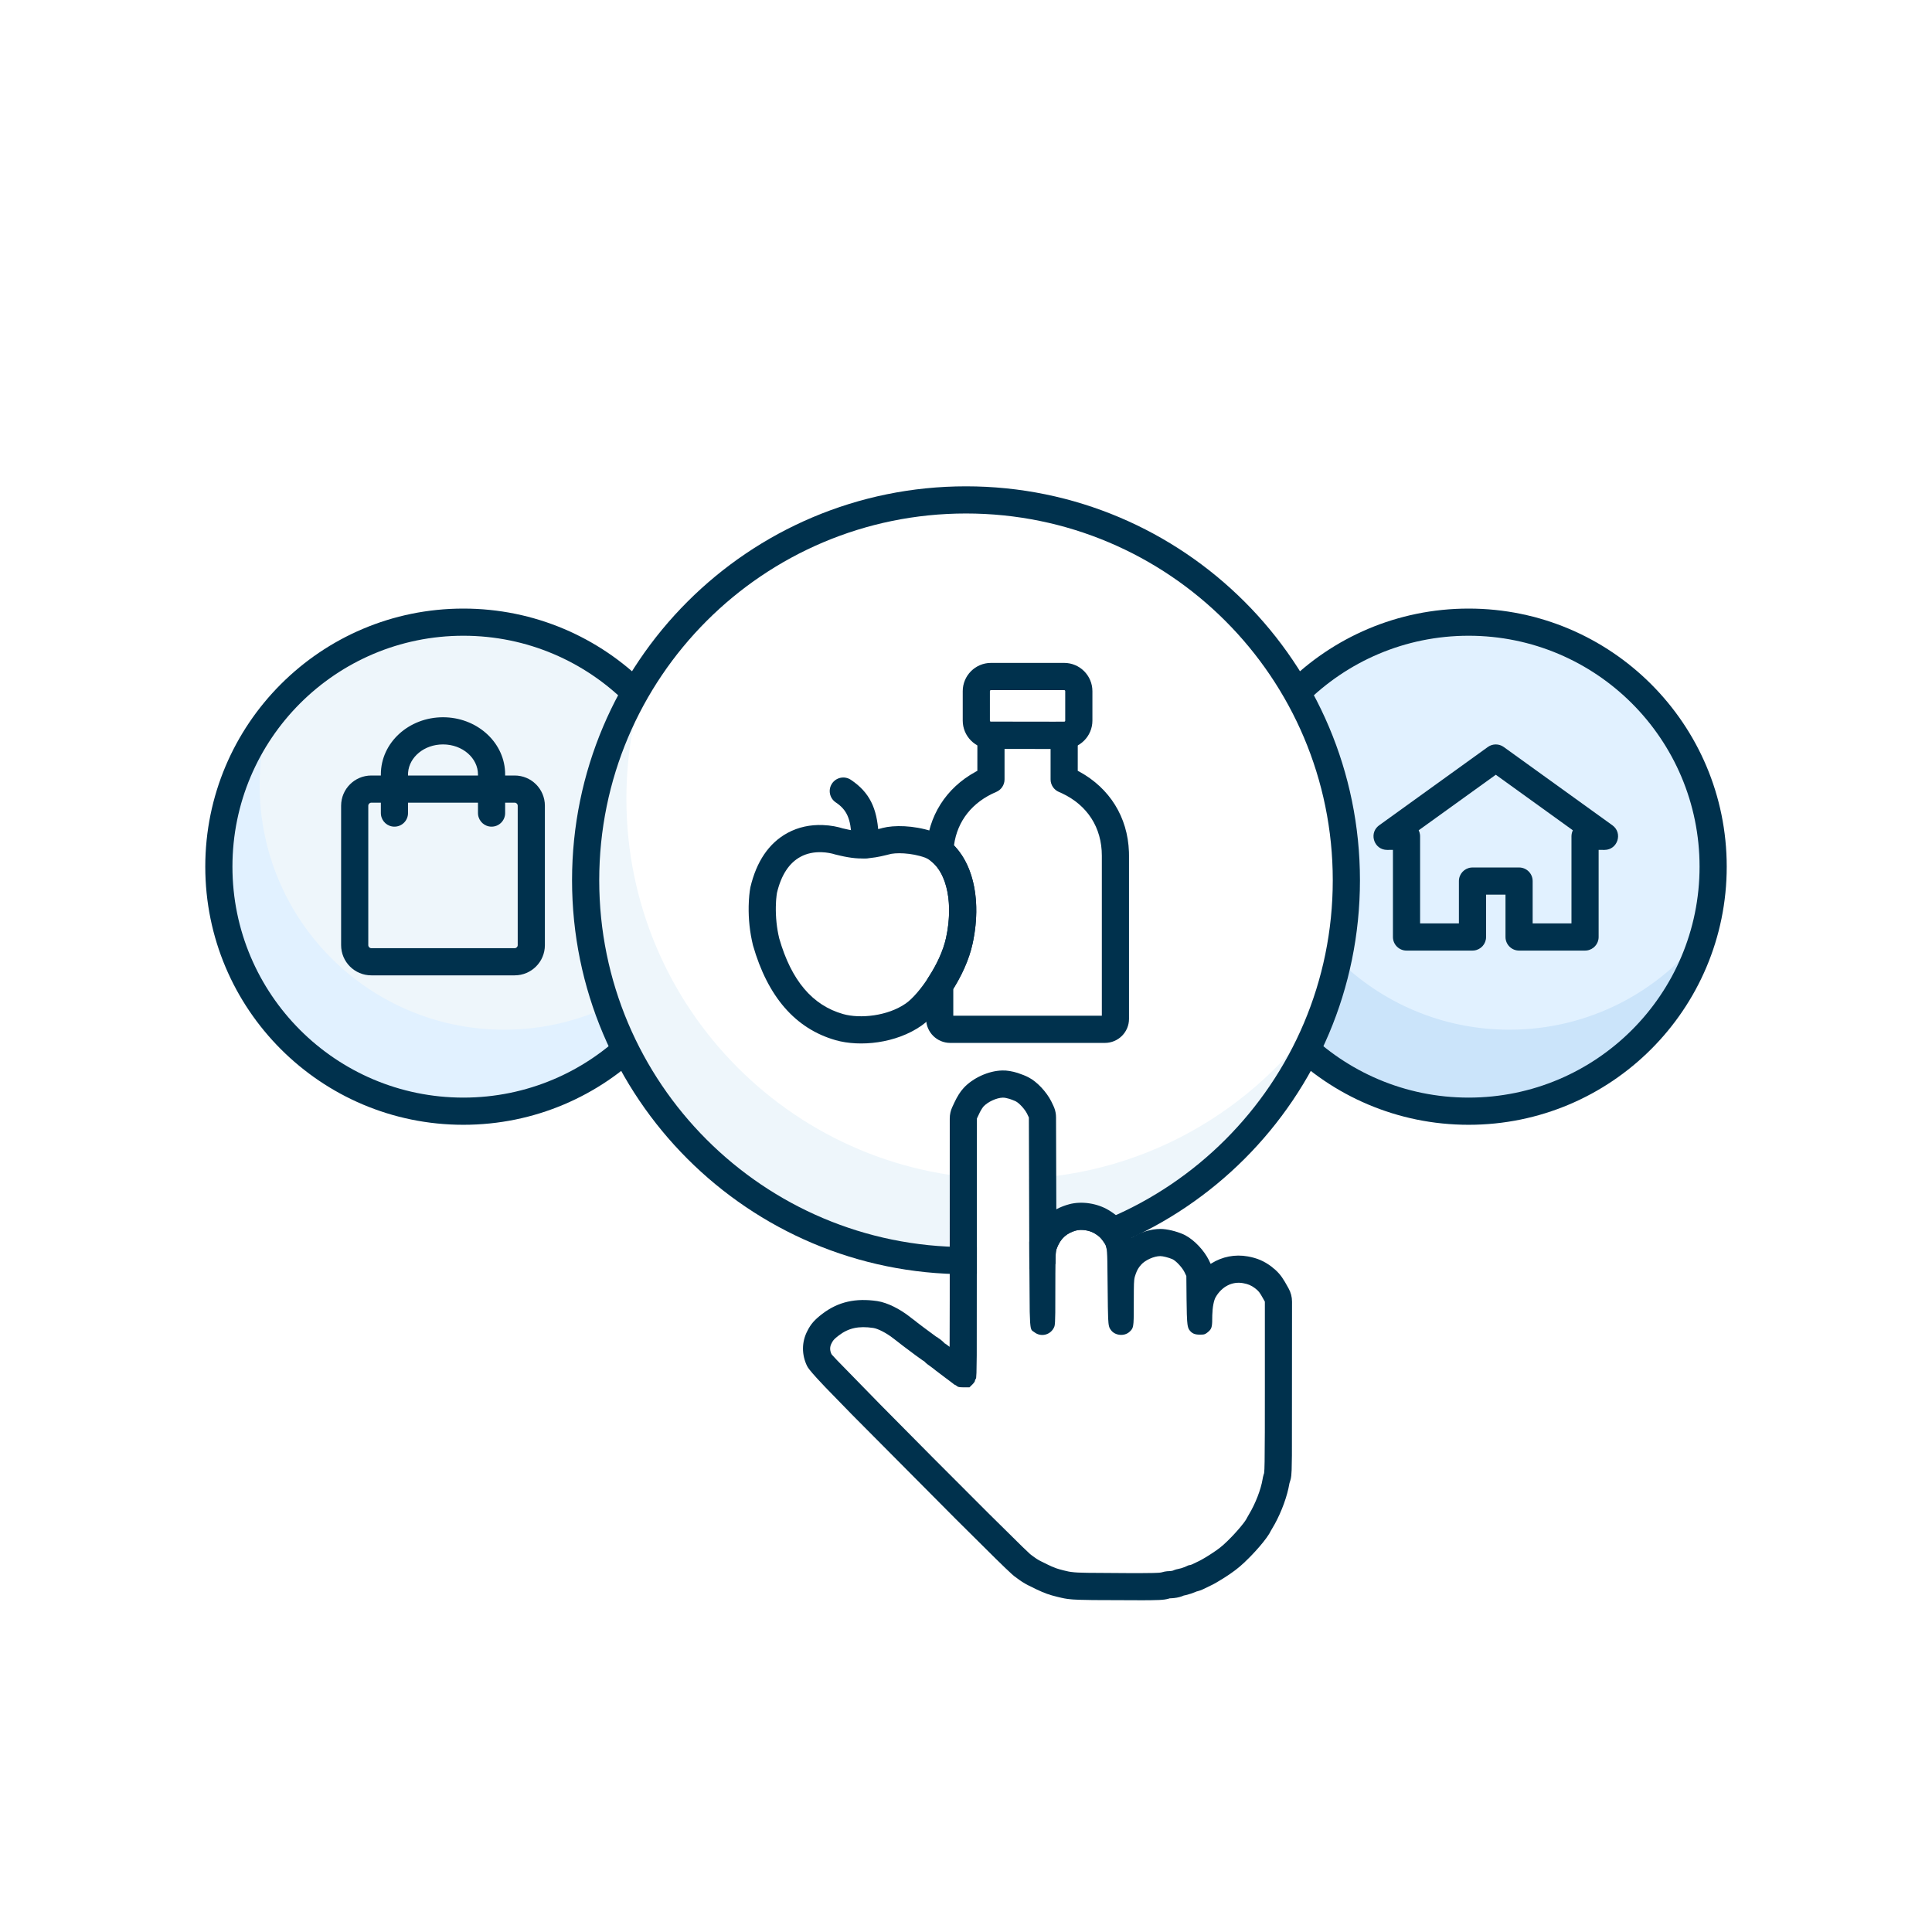 <svg width="100" height="100" viewBox="0 0 100 100" fill="none" xmlns="http://www.w3.org/2000/svg">
<rect width="100" height="100" fill="white"/>
<path d="M23.984 57.516C30.974 57.516 36.641 51.849 36.641 44.859C36.641 37.87 30.974 32.203 23.984 32.203C16.994 32.203 11.328 37.87 11.328 44.859C11.328 51.849 16.994 57.516 23.984 57.516Z" fill="#EEF6FB"/>
<path fill-rule="evenodd" clip-rule="evenodd" d="M13.438 40.641C13.438 47.63 19.104 53.297 26.094 53.297C30.202 53.297 33.853 51.339 36.165 48.306C34.665 53.621 29.779 57.516 23.984 57.516C16.994 57.516 11.328 51.849 11.328 44.859C11.328 41.978 12.291 39.321 13.913 37.194C13.603 38.289 13.438 39.446 13.438 40.641Z" fill="#E1F1FF"/>
<path d="M23.984 31.5C16.606 31.5 10.625 37.481 10.625 44.859C10.625 52.238 16.606 58.219 23.984 58.219C31.363 58.219 37.344 52.238 37.344 44.859C37.344 37.481 31.363 31.5 23.984 31.5ZM23.984 32.906C30.586 32.906 35.938 38.258 35.938 44.859C35.938 51.461 30.586 56.812 23.984 56.812C17.383 56.812 12.031 51.461 12.031 44.859C12.031 38.258 17.383 32.906 23.984 32.906Z" fill="#00314D"/>
<path d="M26.639 40.14H19.22C18.356 40.14 17.656 40.84 17.656 41.704V48.921C17.656 49.784 18.356 50.484 19.22 50.484H26.639C27.503 50.484 28.203 49.784 28.203 48.921V41.704C28.203 40.84 27.503 40.14 26.639 40.14ZM19.22 41.546H26.639C26.726 41.546 26.797 41.617 26.797 41.704V48.921C26.797 49.008 26.726 49.078 26.639 49.078H19.22C19.133 49.078 19.062 49.008 19.062 48.921V41.704C19.062 41.617 19.133 41.546 19.22 41.546Z" fill="#00314D"/>
<path d="M22.93 37.125C24.639 37.125 26.061 38.356 26.143 39.94L26.146 40.085V42.084C26.146 42.473 25.832 42.788 25.443 42.788C25.083 42.788 24.786 42.516 24.745 42.166L24.74 42.084V40.085C24.74 39.245 23.945 38.531 22.93 38.531C21.956 38.531 21.186 39.187 21.123 39.981L21.119 40.085V42.084C21.119 42.473 20.804 42.788 20.416 42.788C20.055 42.788 19.758 42.516 19.718 42.166L19.713 42.084V40.085C19.713 38.432 21.169 37.125 22.93 37.125Z" fill="#00314D"/>
<path d="M76.016 57.516C83.005 57.516 88.672 51.849 88.672 44.859C88.672 37.87 83.005 32.203 76.016 32.203C69.026 32.203 63.359 37.87 63.359 44.859C63.359 51.849 69.026 57.516 76.016 57.516Z" fill="#E1F1FF"/>
<path fill-rule="evenodd" clip-rule="evenodd" d="M65.469 40.641C65.469 47.63 71.135 53.297 78.125 53.297C82.233 53.297 85.884 51.339 88.197 48.306C86.696 53.621 81.811 57.516 76.016 57.516C69.026 57.516 63.359 51.849 63.359 44.859C63.359 41.978 64.322 39.321 65.944 37.194C65.634 38.289 65.469 39.446 65.469 40.641Z" fill="#CBE4FA"/>
<path d="M76.016 31.5C68.637 31.5 62.656 37.481 62.656 44.859C62.656 52.238 68.637 58.219 76.016 58.219C83.394 58.219 89.375 52.238 89.375 44.859C89.375 37.481 83.394 31.5 76.016 31.5ZM76.016 32.906C82.617 32.906 87.969 38.258 87.969 44.859C87.969 51.461 82.617 56.812 76.016 56.812C69.414 56.812 64.062 51.461 64.062 44.859C64.062 38.258 69.414 32.906 76.016 32.906Z" fill="#00314D"/>
<path d="M71.386 42.717L71.323 42.767C70.855 43.185 71.141 43.991 71.797 43.991L72.098 43.99L72.098 48.499C72.098 48.887 72.413 49.202 72.801 49.202H76.216L76.298 49.197C76.648 49.157 76.919 48.86 76.919 48.499L76.919 46.306H77.924L77.924 48.499C77.924 48.887 78.239 49.202 78.627 49.202H82.042L82.124 49.197C82.474 49.157 82.745 48.86 82.745 48.499L82.745 43.99L83.047 43.991C83.729 43.991 84.012 43.116 83.458 42.717L77.833 38.664C77.587 38.487 77.256 38.487 77.011 38.664L71.386 42.717ZM77.422 40.101L81.411 42.976C81.365 43.072 81.339 43.177 81.339 43.288L81.339 47.796H79.33L79.33 45.604C79.33 45.215 79.015 44.901 78.627 44.901H76.216L76.134 44.906C75.785 44.946 75.513 45.243 75.513 45.604L75.513 47.796H73.504L73.504 43.288L73.5 43.206C73.49 43.125 73.467 43.048 73.431 42.976L77.422 40.101Z" fill="#00314D"/>
<path d="M50 65.25C60.873 65.25 69.688 56.436 69.688 45.562C69.688 34.689 60.873 25.875 50 25.875C39.127 25.875 30.312 34.689 30.312 45.562C30.312 56.436 39.127 65.25 50 65.25Z" fill="white"/>
<path fill-rule="evenodd" clip-rule="evenodd" d="M32.422 41.344C32.422 52.217 41.236 61.031 52.109 61.031C58.977 61.031 65.023 57.515 68.546 52.185C65.826 59.8 58.55 65.25 50 65.25C39.127 65.25 30.312 56.436 30.312 45.562C30.312 41.557 31.509 37.831 33.563 34.722C32.824 36.792 32.422 39.021 32.422 41.344Z" fill="#EEF6FB"/>
<path d="M50 25.172C38.739 25.172 29.609 34.301 29.609 45.562C29.609 56.824 38.739 65.953 50 65.953C61.261 65.953 70.391 56.824 70.391 45.562C70.391 34.301 61.261 25.172 50 25.172ZM50 26.578C60.485 26.578 68.984 35.078 68.984 45.562C68.984 56.047 60.485 64.547 50 64.547C39.515 64.547 31.016 56.047 31.016 45.562C31.016 35.078 39.515 26.578 50 26.578Z" fill="#00314D"/>
<path d="M51.292 37.356L51.21 37.361C50.86 37.402 50.589 37.699 50.589 38.059L50.588 39.898L50.491 39.95C48.971 40.785 48.034 42.236 47.944 44.007C47.933 44.233 48.031 44.451 48.209 44.592C49.028 45.245 49.343 46.808 48.968 48.542C48.824 49.206 48.499 49.914 48.053 50.588C47.977 50.703 47.936 50.838 47.936 50.976L47.936 52.737C47.936 53.425 48.496 53.981 49.184 53.981H57.19C57.877 53.981 58.437 53.425 58.437 52.737V44.291L58.434 44.096C58.371 42.284 57.428 40.796 55.875 39.945L55.784 39.898L55.785 38.059C55.785 37.666 55.462 37.349 55.069 37.356L54.589 37.359L52.374 37.356H51.292ZM51.995 40.342L51.995 38.762L54.378 38.765L54.378 40.342C54.378 40.625 54.547 40.88 54.808 40.99L54.968 41.061C56.277 41.676 57.031 42.828 57.031 44.291V52.574H49.342L49.342 51.181L49.226 51.364C49.761 50.554 50.158 49.691 50.342 48.839L50.387 48.619C50.748 46.717 50.434 44.916 49.451 43.836L49.378 43.759L49.38 43.743C49.553 42.486 50.332 41.511 51.566 40.99C51.826 40.88 51.995 40.625 51.995 40.342Z" fill="#00314D"/>
<path d="M55.082 34.312H51.292C50.485 34.312 49.831 34.969 49.831 35.776V37.298C49.831 38.106 50.485 38.762 51.292 38.762H55.082C55.889 38.762 56.543 38.106 56.543 37.298V35.776C56.543 34.969 55.889 34.312 55.082 34.312ZM51.292 35.719H55.082C55.111 35.719 55.136 35.744 55.136 35.776V37.298C55.136 37.331 55.111 37.356 55.082 37.356H51.292C51.263 37.356 51.237 37.331 51.237 37.298V35.776C51.237 35.744 51.263 35.719 51.292 35.719Z" fill="#00314D"/>
<path d="M42.583 42.704C41.951 42.682 41.33 42.803 40.757 43.115C39.793 43.641 39.155 44.595 38.841 45.921C38.795 46.163 38.759 46.495 38.751 46.905C38.739 47.556 38.805 48.239 38.974 48.93C39.735 51.586 41.164 53.245 43.255 53.84C44.513 54.197 46.374 54.01 47.69 53.091C48.675 52.404 49.982 50.505 50.342 48.839C50.899 46.267 50.232 43.881 48.414 43.088L48.225 43.023C47.278 42.719 46.281 42.7 45.678 42.856L45.599 42.879L45.263 42.956C45.047 42.999 44.843 43.026 44.663 43.029L44.636 43.03C44.486 43.031 44.324 43.016 44.148 42.987L43.937 42.947L43.626 42.878L43.664 42.89C43.369 42.794 43 42.719 42.583 42.704ZM42.532 44.11C42.806 44.12 43.05 44.169 43.229 44.227L43.518 44.295L43.688 44.332C43.955 44.386 44.208 44.422 44.458 44.432L44.691 44.435C44.898 44.431 45.108 44.409 45.324 44.374L45.594 44.323L45.913 44.249L45.998 44.227C46.324 44.121 47.167 44.13 47.892 44.394C48.923 44.844 49.4 46.548 48.968 48.542C48.684 49.853 47.585 51.45 46.885 51.938C45.947 52.593 44.518 52.737 43.639 52.487C42.059 52.038 40.962 50.764 40.332 48.569C40.202 48.031 40.148 47.467 40.157 46.931L40.167 46.668C40.17 46.628 40.172 46.589 40.175 46.553L40.195 46.356L40.216 46.212C40.438 45.282 40.848 44.667 41.43 44.35C41.763 44.169 42.137 44.096 42.532 44.11Z" fill="#00314D"/>
<path d="M43.065 40.556C43.281 40.233 43.717 40.147 44.04 40.362C45.027 41.022 45.386 41.85 45.469 43.1L45.486 43.45L45.493 43.703C45.504 44.091 45.198 44.414 44.81 44.425C44.45 44.435 44.145 44.172 44.095 43.823L44.087 43.721L44.075 43.346C44.032 42.395 43.847 41.924 43.259 41.532C42.936 41.316 42.849 40.879 43.065 40.556Z" fill="#00314D"/>
<path fill-rule="evenodd" clip-rule="evenodd" d="M52.251 56.876C52.366 56.914 52.511 56.97 52.577 57.005C52.761 57.099 53.042 57.41 53.157 57.637L53.254 57.839L53.271 63.234C53.292 69.268 53.264 68.737 53.539 68.954C53.882 69.223 54.378 69.097 54.559 68.699C54.618 68.57 54.625 68.423 54.625 66.691C54.625 64.98 54.632 64.805 54.687 64.648C54.875 64.121 55.194 63.824 55.707 63.688C55.982 63.615 56.395 63.681 56.655 63.838C56.88 63.974 56.967 64.055 57.102 64.247C57.321 64.561 57.311 64.474 57.331 66.586C57.349 68.629 57.352 68.643 57.512 68.856C57.727 69.135 58.199 69.174 58.459 68.936C58.681 68.73 58.685 68.706 58.685 67.414C58.685 66.359 58.692 66.227 58.751 66.042C58.841 65.762 58.903 65.644 59.063 65.462C59.275 65.221 59.733 65.015 60.055 65.015C60.194 65.015 60.482 65.088 60.68 65.172C60.864 65.252 61.187 65.598 61.308 65.843L61.405 66.045L61.416 67.25C61.43 68.486 61.45 68.692 61.572 68.853C61.7 69.02 61.839 69.079 62.103 69.079C62.318 69.079 62.363 69.069 62.477 68.982C62.714 68.8 62.745 68.713 62.745 68.224C62.745 67.732 62.814 67.32 62.929 67.128C63.251 66.583 63.786 66.314 64.341 66.415C64.608 66.464 64.757 66.527 64.959 66.677C65.136 66.813 65.198 66.887 65.351 67.162L65.469 67.372V71.754C65.469 75.333 65.462 76.161 65.424 76.269C65.396 76.343 65.361 76.482 65.347 76.583C65.264 77.09 64.983 77.823 64.653 78.371C64.598 78.466 64.539 78.57 64.525 78.598C64.448 78.762 64.029 79.265 63.65 79.646C63.31 79.988 63.113 80.148 62.762 80.379C62.516 80.543 62.203 80.728 62.068 80.794C61.936 80.857 61.78 80.934 61.728 80.959C61.672 80.987 61.607 81.007 61.575 81.007C61.548 81.007 61.482 81.028 61.433 81.056C61.294 81.126 61.114 81.186 60.958 81.213C60.881 81.228 60.784 81.259 60.742 81.28C60.701 81.304 60.59 81.322 60.493 81.322C60.395 81.322 60.25 81.346 60.163 81.374C60.031 81.42 59.702 81.427 57.81 81.419C55.614 81.409 55.551 81.406 55.059 81.283C54.687 81.193 54.545 81.137 54.122 80.931C53.709 80.728 53.712 80.732 53.358 80.47C52.969 80.183 43.139 70.295 43.038 70.089C42.948 69.904 42.944 69.712 43.035 69.54C43.121 69.366 43.184 69.299 43.416 69.121C43.923 68.734 44.447 68.622 45.203 68.734C45.45 68.772 45.887 68.999 46.227 69.265C46.255 69.289 46.342 69.355 46.418 69.411C46.494 69.471 46.574 69.53 46.592 69.547C46.928 69.809 47.761 70.427 47.782 70.427C47.799 70.427 47.841 70.462 47.879 70.501C47.914 70.543 48.014 70.623 48.101 70.682C48.184 70.742 48.288 70.818 48.327 70.85C48.392 70.909 48.93 71.314 49.128 71.457C49.18 71.496 49.267 71.562 49.319 71.604C49.371 71.65 49.423 71.684 49.441 71.684C49.454 71.684 49.496 71.712 49.534 71.744C49.586 71.793 49.663 71.807 49.892 71.807H50.18L50.322 71.667C50.398 71.594 50.461 71.506 50.461 71.475C50.461 71.447 50.485 71.391 50.513 71.356C50.558 71.297 50.565 70.424 50.565 64.589V57.892L50.683 57.64C50.749 57.501 50.846 57.337 50.901 57.277C51.127 57.029 51.581 56.82 51.904 56.813C51.984 56.809 52.14 56.841 52.251 56.876Z" fill="white"/>
<path d="M48.975 69.58L49.152 69.712L49.158 67.249L49.159 57.893C49.159 57.687 49.204 57.483 49.292 57.296L49.41 57.044C49.537 56.776 49.697 56.507 49.874 56.318C50.344 55.802 51.162 55.423 51.874 55.408C52.114 55.397 52.411 55.453 52.673 55.535C52.892 55.608 53.09 55.686 53.236 55.763C53.686 55.994 54.17 56.525 54.413 57.005L54.522 57.232L54.571 57.347C54.63 57.503 54.66 57.669 54.66 57.836L54.675 62.594L54.712 62.573C54.907 62.472 55.119 62.391 55.347 62.33C55.995 62.157 56.8 62.285 57.382 62.636C57.769 62.869 58.001 63.082 58.252 63.438L58.33 63.554C58.428 63.703 58.501 63.836 58.556 63.979L58.583 64.057C59.035 63.779 59.571 63.61 60.056 63.61C60.408 63.61 60.87 63.727 61.229 63.879L61.351 63.938C61.842 64.2 62.329 64.738 62.568 65.218L62.664 65.419L62.709 65.389C63.261 65.048 63.918 64.91 64.593 65.033C65.07 65.12 65.421 65.269 65.8 65.551C66.121 65.798 66.301 66.003 66.504 66.347L66.694 66.683C66.813 66.894 66.875 67.132 66.875 67.373L66.869 75.332L66.855 76.096L66.836 76.379L66.817 76.507L66.805 76.561L66.784 76.636L66.741 76.776C66.632 77.436 66.34 78.23 65.981 78.885L65.784 79.225C65.691 79.428 65.469 79.728 65.197 80.045L64.985 80.284C64.875 80.404 64.762 80.524 64.648 80.638C64.297 80.992 64.044 81.207 63.692 81.449L63.535 81.555C63.456 81.608 63.369 81.663 63.282 81.718L63.02 81.876L62.858 81.969C62.832 81.983 62.808 81.996 62.784 82.009L62.326 82.233L62.221 82.281C62.149 82.312 62.071 82.34 61.987 82.362L61.94 82.372L61.904 82.389C61.737 82.46 61.558 82.519 61.381 82.562L61.27 82.585L61.185 82.621C61.005 82.686 60.821 82.716 60.634 82.726L60.551 82.728L60.493 82.746L60.39 82.771L60.277 82.791L60.147 82.805L59.992 82.815L59.573 82.826L59.132 82.829L56.567 82.819L55.882 82.805L55.561 82.79L55.429 82.779L55.255 82.76L55.097 82.735L54.944 82.703L54.72 82.65C54.307 82.549 54.078 82.468 53.669 82.275L53.197 82.043L53.056 81.966L52.91 81.877L52.782 81.791L52.5 81.585L52.367 81.471L52.033 81.158L51.529 80.668L49.469 78.624L44.104 73.226L42.724 71.808L42.288 71.342L42.065 71.092L41.908 70.903L41.824 70.79L41.775 70.707C41.492 70.127 41.486 69.464 41.791 68.886C41.97 68.525 42.17 68.306 42.561 68.006C43.387 67.375 44.293 67.179 45.409 67.344C45.944 67.427 46.58 67.757 47.093 68.157L47.155 68.208L47.4 68.392L47.455 68.439L47.829 68.723L48.481 69.204L48.5 69.21C48.547 69.225 48.544 69.229 48.53 69.235L48.607 69.283L48.688 69.342C48.756 69.395 48.818 69.452 48.877 69.511L48.962 69.605L48.901 69.527L48.975 69.58ZM59.128 81.423L59.683 81.417L59.947 81.407L60.034 81.4L60.123 81.386L60.163 81.375C60.228 81.354 60.326 81.335 60.413 81.327L60.493 81.323C60.571 81.323 60.657 81.312 60.71 81.295L60.743 81.281C60.774 81.265 60.836 81.244 60.898 81.228L60.958 81.215C61.075 81.194 61.206 81.155 61.322 81.108L61.433 81.058C61.47 81.037 61.516 81.02 61.548 81.013L61.575 81.009C61.599 81.009 61.642 80.997 61.685 80.979L62.068 80.796L62.199 80.726L62.374 80.625L62.569 80.505L62.762 80.38C63.069 80.179 63.259 80.03 63.529 79.767L63.738 79.557L63.914 79.37L64.084 79.18L64.238 78.998L64.368 78.834C64.426 78.758 64.472 78.692 64.501 78.643L64.56 78.535L64.653 78.372C64.983 77.824 65.264 77.091 65.347 76.585C65.358 76.509 65.38 76.411 65.402 76.336L65.427 76.26L65.432 76.229L65.446 76.038L65.456 75.658L65.467 74.132L65.469 71.755V67.373L65.351 67.164C65.198 66.888 65.136 66.814 64.959 66.678C64.757 66.528 64.608 66.465 64.341 66.416C63.786 66.315 63.252 66.584 62.929 67.129C62.826 67.302 62.759 67.653 62.747 68.08L62.742 68.424C62.73 68.743 62.677 68.829 62.478 68.983C62.396 69.045 62.349 69.069 62.251 69.077L62.103 69.081C61.839 69.081 61.7 69.021 61.572 68.854L61.542 68.81L61.517 68.761L61.496 68.701L61.478 68.628L61.463 68.538L61.446 68.36L61.43 68.026L61.416 67.251L61.405 66.046L61.308 65.844C61.187 65.599 60.864 65.254 60.68 65.173C60.482 65.09 60.194 65.016 60.056 65.016C59.733 65.016 59.275 65.222 59.063 65.463C58.926 65.619 58.861 65.728 58.788 65.932L58.742 66.07L58.721 66.155L58.706 66.26L58.693 66.463L58.687 66.782L58.682 68.078L58.678 68.273L58.669 68.463L58.652 68.604L58.633 68.69C58.622 68.728 58.609 68.759 58.593 68.786L58.557 68.838L58.513 68.887L58.459 68.938C58.199 69.175 57.727 69.137 57.512 68.857L57.459 68.782L57.428 68.723L57.411 68.675L57.396 68.618L57.383 68.547L57.373 68.46L57.357 68.222L57.343 67.66L57.316 65.297L57.309 65.031L57.298 64.826L57.283 64.672L57.27 64.592L57.254 64.525L57.236 64.468L57.213 64.419L57.187 64.372L57.102 64.248C56.967 64.056 56.88 63.976 56.655 63.84C56.395 63.682 55.982 63.616 55.708 63.689C55.233 63.815 54.925 64.078 54.733 64.532L54.681 64.667L54.661 64.749L54.646 64.872L54.634 65.128L54.626 65.916L54.621 67.939L54.608 68.423L54.595 68.567L54.582 68.636L54.571 68.67L54.559 68.7C54.391 69.072 53.947 69.206 53.609 69.004L53.435 68.884L53.404 68.851L53.384 68.817L53.361 68.753L53.346 68.685L53.334 68.597L53.319 68.442L53.298 67.893L53.277 65.071L53.254 57.841L53.157 57.638C53.042 57.411 52.761 57.1 52.578 57.006L52.529 56.983L52.397 56.929L52.251 56.877C52.14 56.842 51.984 56.81 51.904 56.814C51.582 56.821 51.127 57.031 50.901 57.278C50.883 57.298 50.86 57.33 50.835 57.368L50.757 57.498C50.743 57.522 50.73 57.546 50.718 57.57L50.565 57.893L50.556 70.153L50.542 71.051L50.526 71.308L50.516 71.353C50.493 71.382 50.473 71.421 50.465 71.451L50.461 71.476C50.461 71.501 50.421 71.562 50.366 71.623L50.322 71.668L50.18 71.808H49.892C49.691 71.808 49.608 71.797 49.555 71.762L49.534 71.745C49.506 71.721 49.475 71.7 49.456 71.691L49.422 71.68L49.393 71.662L49.128 71.459L48.929 71.312L48.429 70.933L48.297 70.827L48.101 70.683C48.066 70.66 48.029 70.633 47.995 70.606L47.907 70.531L47.879 70.502C47.85 70.473 47.82 70.446 47.799 70.435L47.773 70.424L47.392 70.151L46.729 69.654L46.418 69.412L46.227 69.266C45.887 69 45.45 68.773 45.204 68.735C44.447 68.623 43.923 68.735 43.416 69.123L43.271 69.239C43.151 69.341 43.1 69.411 43.035 69.542C42.945 69.713 42.948 69.905 43.038 70.09L43.076 70.137L43.31 70.39L45.56 72.695L48.295 75.456L51.163 78.327L52.914 80.055L53.29 80.412L53.358 80.471L53.534 80.6L53.661 80.688C53.699 80.713 53.736 80.735 53.777 80.758L53.918 80.831L54.238 80.988L54.433 81.079C54.521 81.118 54.599 81.149 54.677 81.176L54.84 81.227L55.059 81.285L55.307 81.342L55.429 81.362L55.618 81.383L55.796 81.395L56.298 81.409L58.332 81.423H59.128Z" fill="#00314D"/>
</svg>
